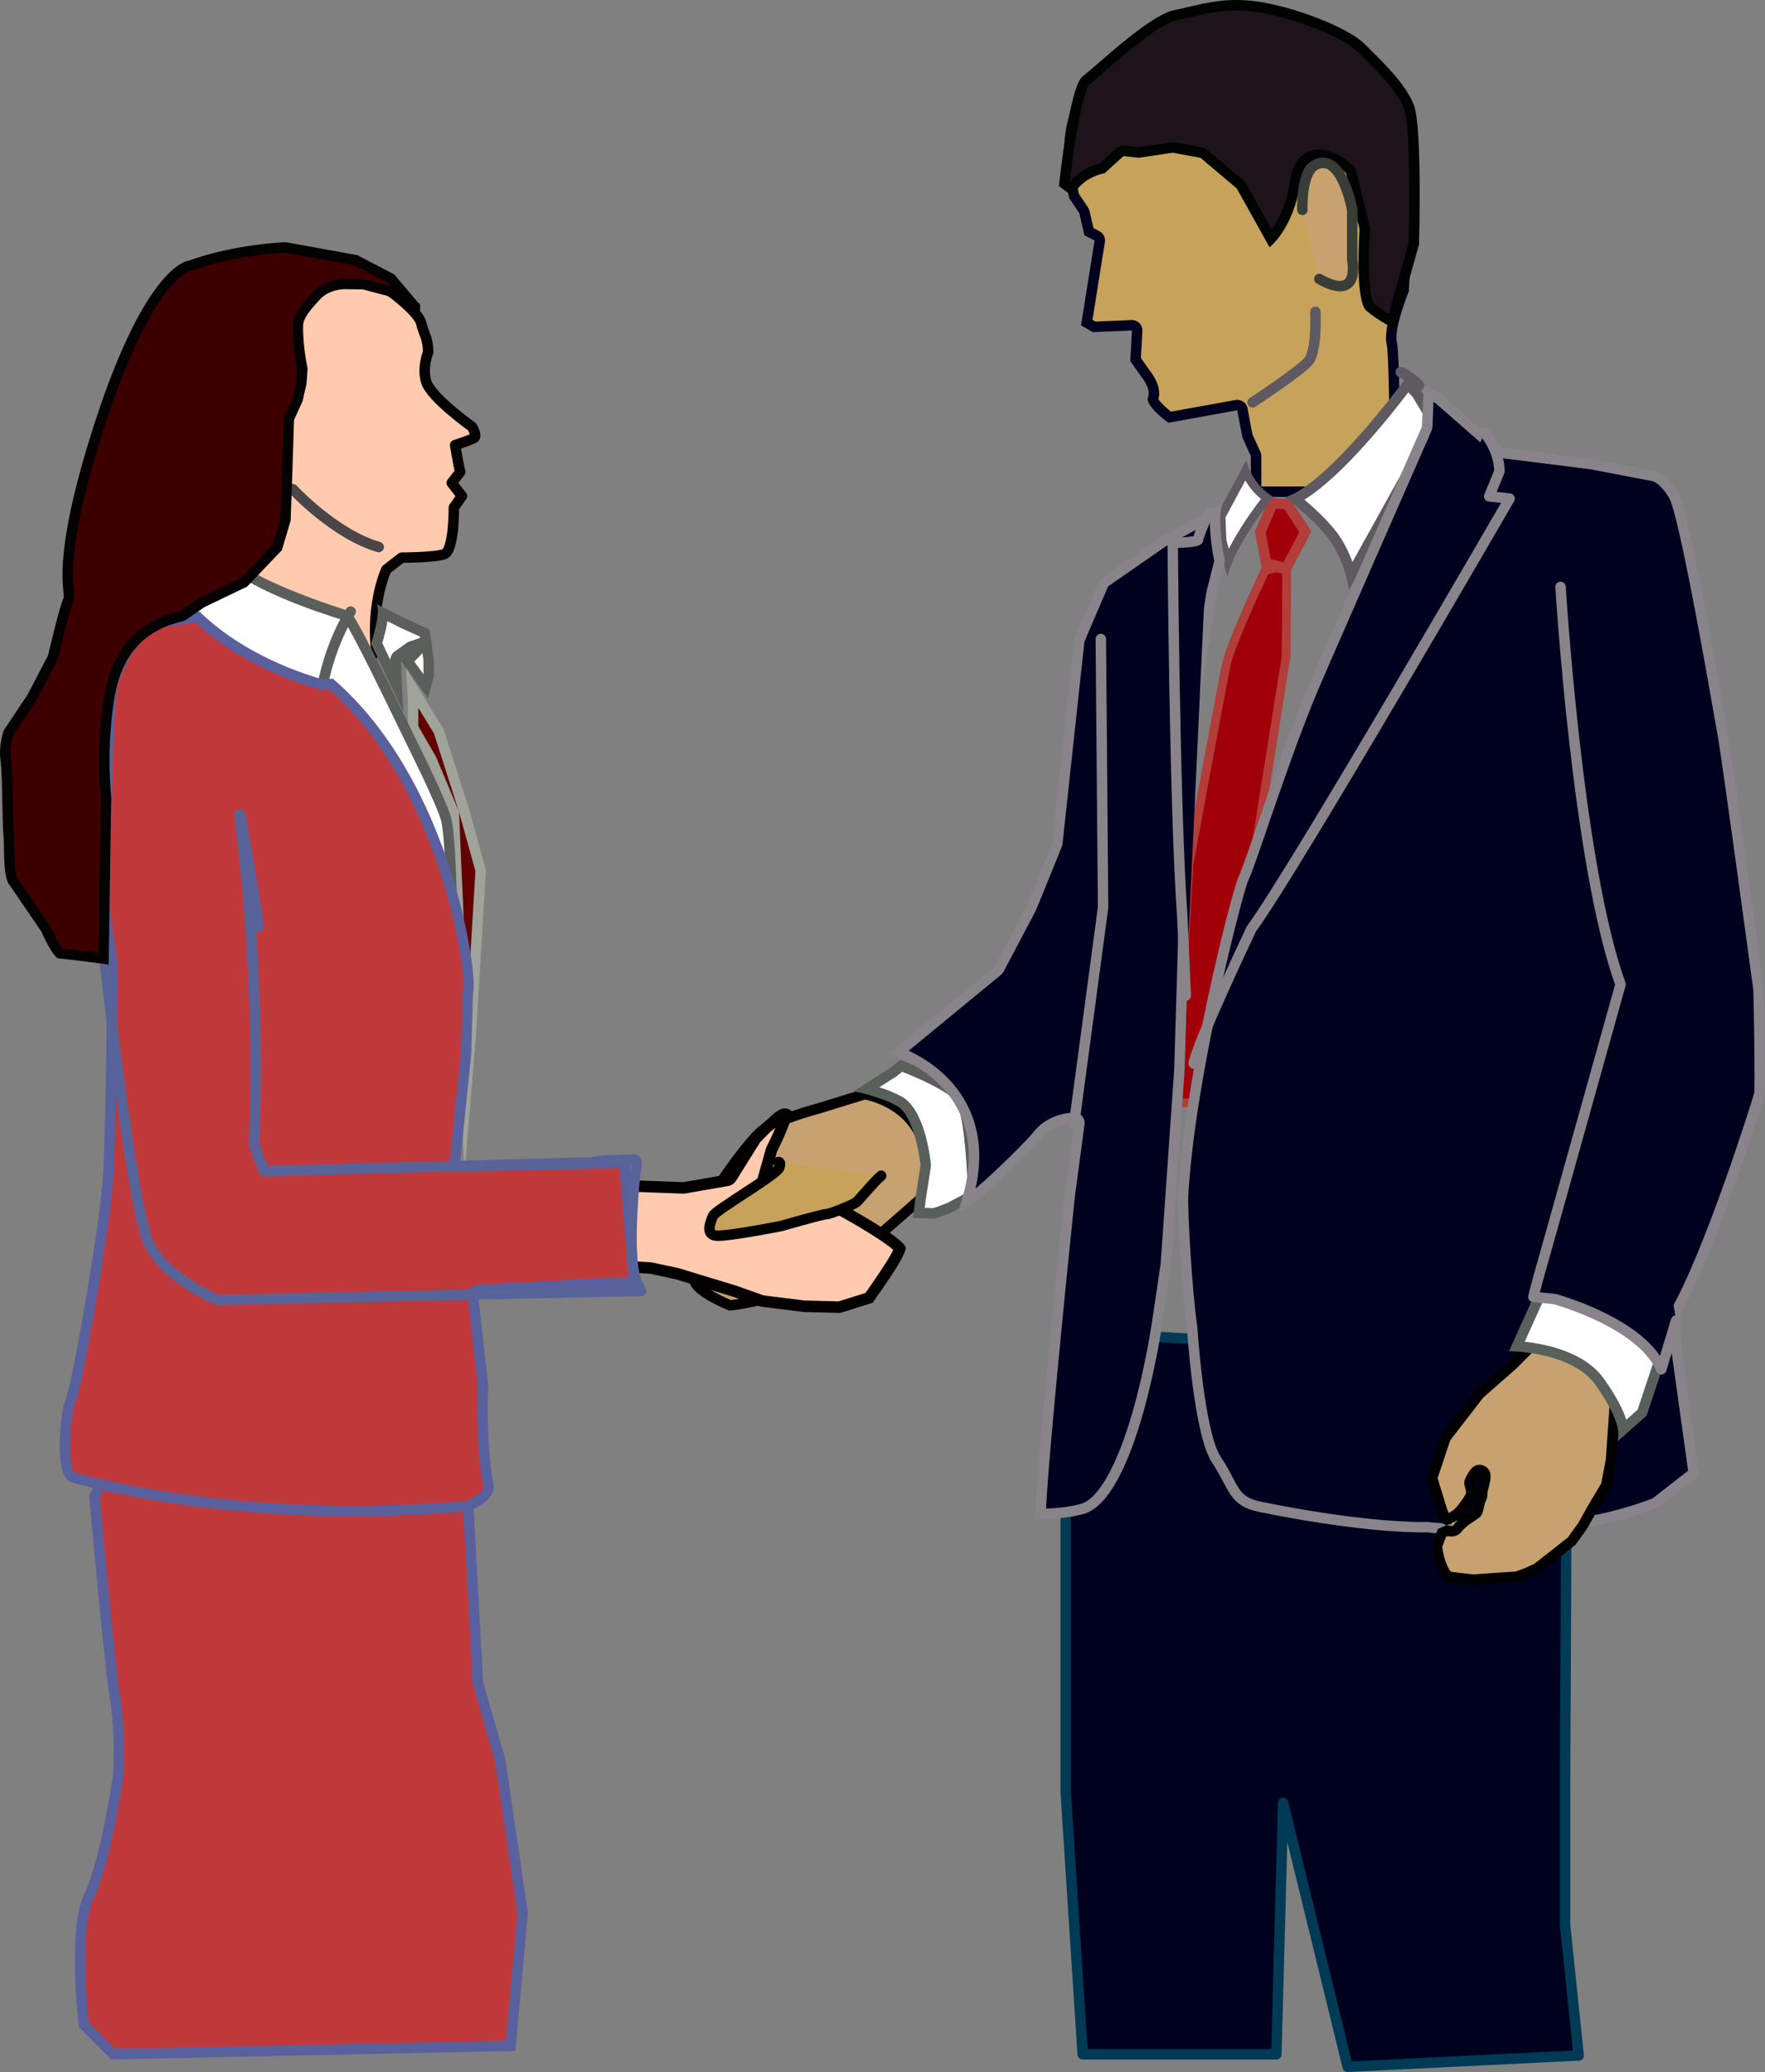 <?xml version="1.0" encoding="utf-8"?>
<!-- Generator: Adobe Illustrator 16.0.4, SVG Export Plug-In . SVG Version: 6.00 Build 0)  -->
<!DOCTYPE svg PUBLIC "-//W3C//DTD SVG 1.1//EN" "http://www.w3.org/Graphics/SVG/1.1/DTD/svg11.dtd">
<svg version="1.1" id="レイヤー_1" xmlns="http://www.w3.org/2000/svg" xmlns:xlink="http://www.w3.org/1999/xlink" x="0px"
	 y="0px" width="202.639px" height="237.896px" viewBox="0 0 202.639 237.896" enable-background="new 0 0 202.639 237.896"
	 xml:space="preserve">
<rect x="0" y="0" width="202.639" height="237.896" fill="#808080" stroke="none"/>
<g>
	<path fill="#C7A25A" d="M144.21,56.453v-4.08c0-0.085-0.018-0.17-0.054-0.248l-0.944-2.08l-0.571-3.048
		c-0.054-0.288-0.306-0.489-0.589-0.489c-0.036,0-0.071,0.003-0.107,0.01l-7.661,1.384c-1.035-0.778-1.942-1.751-1.917-2.076
		c0.504-1.255-0.713-2.757-0.854-2.924l-1.137-1.624l0.183-3.303c0.01-0.169-0.053-0.334-0.172-0.455
		c-0.113-0.114-0.267-0.178-0.427-0.178c-0.009,0-4.337,0.188-4.337,0.188l-0.854-0.488l1.494-9.34
		c0.041-0.259-0.09-0.514-0.324-0.631l-0.916-0.458l-0.521-2.261c-0.017-0.071-0.046-0.138-0.086-0.198l-1.108-1.661
		c-0.203-0.934-1.625-8.042,1.251-11.256c3.187-3.56,10.056-8.574,15.348-8.574c0.704,0,17.278,0.137,20.875,12.054
		c0.068,0.227,0.265,0.393,0.5,0.422c0.019,0.002,0.036,0.004,0.055,0.004c0.247,0.888,0.676,4.4-0.183,18.181
		c-0.304,0.757-1.758,4.512-1.354,6.129c0.265,1.06,0.366,10.522,0.372,17H144.21z"/>
	<path fill="#00001E" d="M139.905,3.263c2.809,0,7.208,0.596,11.132,2.269c4.831,2.059,7.916,5.207,9.169,9.358
		c0.098,0.324,0.325,0.586,0.619,0.73c0.215,1.175,0.512,5.046-0.266,17.569c-0.511,1.276-1.771,4.699-1.344,6.408
		c0.219,0.941,0.342,8.854,0.354,16.255h-14.759v-3.479c0-0.171-0.037-0.34-0.107-0.496l-0.915-2.013l-0.558-2.977
		c-0.108-0.576-0.612-0.979-1.179-0.979c-0.07,0-0.143,0.006-0.214,0.02l-7.398,1.336c-0.656-0.52-1.256-1.117-1.439-1.44
		c0.395-1.427-0.678-2.879-0.991-3.264l-1.022-1.457l0.172-3.095c0.019-0.338-0.106-0.669-0.345-0.91
		c-0.226-0.229-0.533-0.356-0.854-0.356c-0.018,0-0.035,0-0.052,0.001l-4.139,0.18l-0.343-0.196l1.428-8.93
		c0.083-0.517-0.179-1.028-0.647-1.263l-0.664-0.332l-0.458-1.985c-0.032-0.142-0.09-0.276-0.171-0.397l-1.048-1.569
		c-0.498-2.275-1.158-8.047,1.139-10.614C128.027,8.26,134.854,3.263,139.905,3.263 M139.905,2.062
		c-5.46,0-12.479,5.07-15.795,8.774c-3.315,3.706-1.365,11.896-1.365,11.896l1.171,1.754l0.585,2.536l1.169,0.585l-1.56,9.75
		l1.365,0.779l4.484-0.195l-0.194,3.51l1.288,1.836c0,0,1.141,1.357,0.75,2.333c-0.389,0.975,2.333,2.917,2.333,2.917l7.914-1.43
		l0.585,3.119l0.975,2.146v4.68h17.16c0,0,0-16.185-0.391-17.745c-0.389-1.56,1.365-5.85,1.365-5.85
		c1.077-17.227,0.212-19.045-0.201-19.045c-0.111,0-0.189,0.13-0.189,0.13C158.235,4.208,145.366,2.062,139.905,2.062L139.905,2.062
		z"/>
</g>
<g>
	<path fill="#1D131B" d="M159.81,36.932c-0.668-0.375-1.729-1.015-2.549-1.719c-0.701-0.6-0.843-5.067-0.571-8.861
		c0.004-0.062-0.001-0.124-0.016-0.185l-1.561-6.435c-0.028-0.116-0.09-0.221-0.179-0.302c-0.074-0.068-1.854-1.674-3.543-1.674
		c-1.024,0-2.328,0.555-2.72,3.198c-0.53,3.583-1.99,5.605-2.771,6.461l-3.391-6.08c-0.036-0.063-0.082-0.119-0.138-0.166
		l-4.159-3.511c-0.079-0.067-0.176-0.113-0.278-0.132l-3.186-0.585c-0.036-0.006-0.072-0.01-0.108-0.01
		c-0.029,0-0.06,0.002-0.089,0.007l-3.822,0.573l-1.678-0.186c-0.022-0.002-0.045-0.004-0.066-0.004
		c-0.148,0-0.293,0.055-0.403,0.156l-2.026,1.843c-1.979,0.462-3.074,1.608-3.591,2.335l-0.758-0.567
		c0.562-5.293,1.642-11.24,2.458-11.852c0.385-0.289,1.002-0.825,1.784-1.503c2.245-1.949,6.424-5.577,8.503-5.993
		c0.591-0.118,1.165-0.252,1.74-0.386c1.673-0.39,3.253-0.758,5.23-0.758c0.781,0,1.561,0.057,2.383,0.175
		c4.184,0.597,10.212,2.971,11.946,4.706l0.584,0.581c1.826,1.809,4.099,4.059,4.935,6.23c0.759,1.974,0.654,11.917,0.548,15.684
		L159.81,36.932z"/>
	<path fill="#000400" d="M141.923,1.2c0.752,0,1.504,0.055,2.298,0.169c4.085,0.583,9.942,2.872,11.606,4.536l0.587,0.583
		c1.785,1.768,4.007,3.969,4.796,6.019c0.641,1.666,0.654,10.25,0.511,15.378l-2.279,8.139c-0.562-0.341-1.215-0.776-1.76-1.238
		c-0.479-0.71-0.664-4.605-0.394-8.389c0.009-0.124-0.002-0.248-0.031-0.368l-1.561-6.435c-0.056-0.232-0.181-0.442-0.356-0.604
		c-0.206-0.188-2.061-1.831-3.948-1.831c-1.032,0-2.835,0.482-3.313,3.71c-0.403,2.722-1.349,4.483-2.082,5.489l-2.963-5.312
		c-0.07-0.126-0.163-0.239-0.273-0.333l-4.159-3.511c-0.16-0.135-0.353-0.226-0.558-0.263l-3.186-0.585
		c-0.071-0.013-0.145-0.02-0.217-0.02c-0.06,0-0.119,0.004-0.178,0.014l-3.745,0.562l-1.601-0.177
		c-0.044-0.005-0.088-0.007-0.132-0.007c-0.297,0-0.585,0.11-0.808,0.312l-1.913,1.74c-1.67,0.427-2.753,1.311-3.404,2.054
		l-0.02-0.015c0.532-4.844,1.512-10.273,2.218-11.122c0.403-0.306,1.015-0.837,1.784-1.505c2.203-1.913,6.304-5.473,8.228-5.857
		c0.597-0.12,1.178-0.255,1.758-0.39C138.467,1.561,140.014,1.2,141.923,1.2 M141.923,0c-2.747,0-4.798,0.697-7.088,1.155
		c-2.925,0.585-8.969,6.435-10.53,7.604c-1.56,1.171-2.729,12.608-2.729,12.608l1.561,1.169c0,0,0.909-2.077,3.705-2.662l2.145-1.95
		l1.756,0.194l3.899-0.585l3.186,0.585l4.159,3.511l3.77,6.758c0,0,2.73-2.078,3.511-7.344c0.305-2.06,1.177-2.687,2.126-2.687
		c1.477,0,3.139,1.518,3.139,1.518l1.561,6.435c0,0-0.586,8.19,0.779,9.359c1.365,1.171,3.315,2.146,3.315,2.146l2.73-9.75
		c0,0,0.389-13.456-0.586-15.99c-0.976-2.535-3.704-5.07-5.654-7.02c-1.95-1.95-8.19-4.291-12.285-4.875
		C143.501,0.053,142.685,0,141.923,0L141.923,0z"/>
</g>
<path fill="#C7A25A" stroke="#5F5A62" stroke-width="1.2" stroke-linecap="round" stroke-linejoin="round" stroke-miterlimit="10" d="
	M143.805,46.198c0,0,5.461-3.575,6.437-4.746c0.975-1.169,0.779-5.654,0.779-5.654"/>
<path fill="none" stroke="#000000" stroke-width="1.2" stroke-linecap="round" stroke-linejoin="round" stroke-miterlimit="10" d="
	M112.604,91.763"/>
<path fill="#00001F" stroke="#003A54" stroke-width="1.2" stroke-linecap="round" stroke-linejoin="round" stroke-miterlimit="10" d="
	M124.305,152.798h-1.95v53.039l1.95,30.031h22.23l0.78-28.86l7.41,30.288l26.52-1.297l-1.56-14.951v-16.771l0.26-55.379
	c0,0-32.63,5.069-36.92,5.069s-20.671-1.17-20.671-1.17"/>
<path fill="none" stroke="#000000" stroke-width="1.2" stroke-linecap="round" stroke-linejoin="round" stroke-miterlimit="10" d="
	M83.551,139.537"/>
<g>
	<path fill="#620200" d="M52.106,93.427c-0.003-0.071-0.019-0.141-0.046-0.206l-2.536-6.044l-2.098-3.635V80.39l-0.084-1.377
		l3.029,4.942l2.902,9.096l1.917,6.903l-1.164,19.204l-0.515,6.128L52.106,93.427z"/>
	<path fill="#9FA39A" d="M48.026,81.276l1.795,2.93l2.868,8.983l1.896,6.828l-0.919,15.169l-0.376-8.526L52.706,93.4
		c-0.006-0.142-0.038-0.281-0.092-0.412l-2.536-6.044c-0.02-0.047-0.042-0.093-0.068-0.137l-1.983-3.427V81.276 M46.598,76.649
		l0.229,3.74v3.313l2.145,3.706l2.536,6.044l0.585,13.261l1.233,27.952l1.301-15.473l1.17-19.304l-1.95-7.021l-2.925-9.165
		L46.598,76.649L46.598,76.649z"/>
</g>
<g>
	<path fill="#C0393A" d="M9.632,232.472c-0.17-1.518-1.157-11.078,0.555-14.673c1.966-4.13,3.311-13.433,3.367-13.826
		c0.02-0.219,0.392-4.648-0.392-9.348c-0.564-3.389-2.149-20.9-2.32-22.801l3.062-6.303l39.63,3.43l1.336,24.244
		c0.002,0.045,0.01,0.09,0.022,0.133l2.535,8.778l2.574,17.528l-1.376,15.254l-45.618,0.958L9.632,232.472z"/>
	<path fill="#58609D" d="M14.264,166.154l38.7,3.35l1.308,23.725c0.005,0.09,0.02,0.18,0.045,0.267l2.513,8.7l2.569,17.457
		l-1.321,14.648l-44.825,0.94l-3.048-3.047c-0.37-3.291-0.889-11.168,0.525-14.138c2.005-4.211,3.362-13.602,3.419-13.999
		c0.003-0.022,0.005-0.044,0.007-0.065c0.017-0.189,0.395-4.692-0.401-9.466c-0.547-3.285-2.067-20.015-2.299-22.59L14.264,166.154
		 M13.545,164.888l-3.315,6.824c0,0,1.736,19.382,2.341,23.012c0.78,4.679,0.39,9.164,0.39,9.164s-1.365,9.559-3.314,13.653
		c-1.95,4.095-0.585,15.207-0.585,15.207l3.705,3.704l46.41-0.975l1.431-15.859l-2.602-17.678l-2.535-8.778l-1.365-24.764
		L13.545,164.888L13.545,164.888z"/>
</g>
<path fill="#FFCAAE" stroke="#050202" stroke-width="1.2" stroke-linecap="round" stroke-linejoin="round" stroke-miterlimit="10" d="
	M49.167,40.43c0,0-0.75,1.754-0.229,3.412c0.578,1.844,5.265,5.167,5.265,5.167s0.601,1.042,0.244,1.268
	c-0.357,0.229-2.194,0.829-2.194,0.829s0.422,2.551,0.585,3.071l-0.975,1.267l1.169,1.512l-0.926,1.316c0,0,0.049,4.972-1.121,5.362
	s-4.875,0.391-4.875,0.391l-1.756,1.365c0,0-1.754,3.704-1.169,9.165l-1.072,1.754l-13.846-8.678l-2.438-4.679l-2.339-3.803
	l9.262-24.57c0,0,4.875-4.096,5.265-3.998c0.39,0.099,4.777,1.95,4.777,1.95c0.755,0.217,1.453,0.563,2.072,0.952
	c0,0,3.159,2.307,3.486,3.606C48.73,38.599,49.103,38.68,49.167,40.43"/>
<path fill="none" stroke="#3F3C42" stroke-width="1.2" stroke-linecap="round" stroke-linejoin="round" stroke-miterlimit="10" d="
	M44.16,62.513"/>
<path fill="#FFCAAE" stroke="#4A4548" stroke-width="1.2" stroke-linecap="round" stroke-linejoin="round" stroke-miterlimit="10" d="
	M33.63,56.175c0,0,4.777,5.168,9.849,6.631"/>
<path fill="#FFA5AE" stroke="#587348" stroke-width="1.2" stroke-linecap="round" stroke-linejoin="round" stroke-miterlimit="10" d="
	M39.026,79.737"/>
<g>
	<path fill="#FFFFFF" d="M43.244,73.876c0.27-0.866,0.671-2.324,0.729-3.474l2.391,1.196l2.343,1.055l0.214,1l-1.732,0.576
		c-0.057,0.019-0.111,0.046-0.159,0.081l-1.365,0.976c-0.167,0.119-0.261,0.314-0.25,0.518l0.145,2.947L43.244,73.876z"/>
	<path fill="#5A5F5C" d="M44.477,71.325l1.663,0.831l2.044,0.92l0.038,0.177l-1.222,0.407c-0.114,0.038-0.221,0.093-0.319,0.162
		l-1.365,0.976c-0.318,0.228-0.505,0.596-0.502,0.985l-0.927-1.952C44.13,73.025,44.354,72.146,44.477,71.325 M43.251,69.371
		c0.52,0.911-0.65,4.55-0.65,4.55l3.704,7.8l-0.292-5.947l1.365-0.976l2.242-0.746l-0.391-1.821l-2.598-1.169L43.251,69.371
		L43.251,69.371z"/>
</g>
<g>
	<polygon fill="#FFFFFF" points="46.791,75.92 48.913,73.674 49.222,75.795 49.216,77.578 48.883,78.797 	"/>
	<path fill="#5A5F5C" d="M48.498,74.987l0.118,0.809v1.613l-1.046-1.439L48.498,74.987 M49.328,72.36l-3.315,3.51l3.12,4.291
		l0.683-2.502v-1.95L49.328,72.36L49.328,72.36z"/>
</g>
<g>
	<path fill="#FFFFFF" d="M50.656,118.764c-1.21-4.394-10.212-36.933-11.991-38.908c-1.745-1.94-11.092-3.215-13.147-3.474
		l-4.426-7.303l3.373-4.542c0.116-0.156,0.149-0.358,0.089-0.543c-0.003-0.01-0.007-0.02-0.01-0.029
		c0.016-0.308,0.191-1.014,0.387-1.559c0.004,0.029,0.009,0.059,0.013,0.09c0.501,3.608,12.089,7.36,14.938,8.229
		c1.369,2.101,4.701,9,6.326,12.365c0.484,1.003,0.847,1.754,1.013,2.081c0.032,0.063,3.311,6.613,3.971,8.782
		c0.54,1.771,0.727,10.705,0.753,13.998l0.3,7.04l-0.131,5.362L50.656,118.764z"/>
	<path fill="#5A5F5C" d="M25.182,64.237c2.682,3.171,10.962,5.968,14.313,6.999c1.407,2.25,4.596,8.853,6.172,12.117
		c0.487,1.008,0.852,1.763,1.016,2.086c0.033,0.065,3.289,6.569,3.935,8.69c0.46,1.512,0.69,9.284,0.729,13.87l0.298,6.979
		l-0.094,3.872l-0.354-0.386c-2.485-9.024-10.298-37.026-12.084-39.01c-1.789-1.99-9.951-3.214-13.23-3.632l-4.067-6.709
		l3.132-4.219C25.091,64.701,25.171,64.472,25.182,64.237 M25.043,61.197c-0.573,0-1.276,2.915-1.06,2.982l-3.613,4.866l4.786,7.896
		c0,0,11.31,1.365,13.063,3.315c1.756,1.95,11.896,38.805,11.896,38.805l2.561,2.797l0.168-6.892l-0.3-7.02
		c0,0-0.097-11.926-0.779-14.168c-0.683-2.243-4.01-8.879-4.01-8.879c-0.771-1.521-5.823-12.264-7.495-14.687
		c0,0-14.235-4.29-14.723-7.8C25.415,61.529,25.237,61.197,25.043,61.197L25.043,61.197z"/>
</g>
<path fill="none" stroke="#5A5F5C" stroke-width="1.2" stroke-linecap="round" stroke-linejoin="round" stroke-miterlimit="10" d="
	M40.261,70.215c0,0-2.243,3.413-3.219,8.483"/>
<path fill="none" stroke="#9FA39A" stroke-width="1.2" stroke-linecap="round" stroke-linejoin="round" stroke-miterlimit="10" d="
	M69.057,133.944"/>
<g>
	<path fill="#C7A270" d="M83.803,149.872c-3.72-1.617-3.978-2.464-4.166-3.084c-0.052-0.17-0.11-0.361-0.21-0.557
		c-0.063-0.887,1.705-6.089,3.488-10.703c0.35-0.515,3.052-4.453,4.527-5.667c1.275-1.051,5.195-2.242,6.597-2.613l5.248-1.621
		c0.737,0.142,4.549,1.028,6.249,4.429c1.194,2.392,1.889,4.955,2.112,5.858c-3.563,3.161-12.161,10.719-13.291,11.396
		C93.124,148.05,85.108,149.841,83.803,149.872z"/>
	<path fill="#020000" d="M99.317,126.245c0.917,0.199,4.194,1.103,5.683,4.078c1.039,2.082,1.692,4.302,1.977,5.385
		c-4.715,4.181-11.97,10.514-12.928,11.088c-1.085,0.65-8.655,2.343-10.136,2.469c-3.341-1.467-3.557-2.177-3.701-2.65
		c-0.044-0.146-0.097-0.319-0.178-0.505c0.102-1.164,1.807-6.128,3.417-10.302c0.877-1.29,3.162-4.485,4.374-5.483
		c1.058-0.871,4.468-1.993,6.417-2.51L99.317,126.245 M99.248,125.011l-5.362,1.657c0,0-5.168,1.365-6.825,2.73
		c-1.657,1.364-4.681,5.85-4.681,5.85s-3.997,10.335-3.51,11.213c0.487,0.876-0.194,1.852,4.777,3.997
		c0.022,0.01,0.063,0.014,0.123,0.014c1.185,0,9.502-1.812,10.896-2.646c1.462-0.877,13.649-11.7,13.649-11.7
		s-0.715-3.278-2.242-6.338C104.025,125.692,99.248,125.011,99.248,125.011L99.248,125.011z"/>
</g>
<g>
	<path fill="#FFCAAE" d="M92.303,149.978l-4.761-0.593l-3.151-1.118l-6.606-2.014l-3.058-0.657
		c-0.034-0.007-0.069-0.012-0.104-0.014l-7.511-0.396l0.188-9.202c0,0,11.143,0.405,11.151,0.405c0.038,0,0.076-0.003,0.113-0.01
		l4.934-0.857c0.185-0.032,0.347-0.142,0.447-0.301l2.795-4.47c0.473-0.505,1.29-1.338,1.606-1.564
		c0.116-0.082,0.272-0.226,0.452-0.396c0.34-0.324,0.91-0.867,1.328-0.867c0.032,0,0.073,0.003,0.124,0.019
		c-0.097,0.669-0.881,2.522-1.643,4.02c-0.02,0.038-0.035,0.078-0.047,0.12l-1.52,5.4c-0.056,0.199-0.016,0.412,0.109,0.577
		c0.125,0.165,0.319,0.262,0.526,0.262h5.47c1.294,0.091,2.937,0.318,3.249,0.51c3.059,1.677,6.458,3.809,6.918,4.51
		c-0.143,0.817-2.28,3.879-2.994,4.901c-0.264,0.378-0.427,0.612-0.53,0.769l-3.411,1.071L92.303,149.978z"/>
	<path fill="#020000" d="M89.028,129.479c-0.28,0.671-0.637,1.448-1.011,2.183c-0.039,0.077-0.07,0.158-0.094,0.241l-1.52,5.4
		c-0.112,0.397-0.031,0.825,0.218,1.154s0.639,0.523,1.052,0.523h1.501h3.923c1.245,0.088,2.593,0.281,2.962,0.423
		c0.032,0.021,0.064,0.041,0.098,0.06c2.538,1.384,5.489,3.209,6.396,4.034c-0.316,0.71-1.248,2.174-2.779,4.367
		c-0.171,0.244-0.303,0.434-0.407,0.585l-3.086,0.97l-3.898-0.101l-4.689-0.58l-3.083-1.095c-0.019-0.007-0.038-0.013-0.057-0.019
		l-6.578-2.004c-0.036-0.011-0.072-0.021-0.108-0.028l-3.004-0.644c-0.068-0.015-0.137-0.023-0.207-0.027l-6.873-0.362l0.162-7.892
		l10.457,0.38c0.016,0,0.032,0.001,0.048,0.001c0.076,0,0.151-0.007,0.226-0.02l4.934-0.857c0.37-0.064,0.694-0.283,0.893-0.601
		l2.761-4.416c0.545-0.58,1.234-1.267,1.458-1.428C88.828,129.654,88.927,129.571,89.028,129.479 M90.125,127.265
		c-0.91,0-1.764,1.104-2.164,1.387c-0.501,0.359-1.747,1.696-1.747,1.696l-2.829,4.524l-4.934,0.857l-11.797-0.429l-0.215,10.511
		l8.149,0.43l3.004,0.644l6.578,2.004l3.219,1.143l4.896,0.606l4.183,0.107l3.754-1.18c0.07-0.238,3.86-5.256,3.754-6.328
		c-0.107-1.072-7.186-4.933-7.186-4.933c-0.536-0.43-3.646-0.644-3.646-0.644h-3.969h-1.501l1.52-5.4c0,0,2.199-4.323,1.628-4.752
		C90.59,127.335,90.356,127.265,90.125,127.265L90.125,127.265z"/>
</g>
<path fill="#C7A25A" stroke="#000000" stroke-width="1.2" stroke-linecap="round" stroke-linejoin="round" stroke-miterlimit="10" d="
	M89.336,133.429c0,0,0.391-0.131,0.13,0.648c-0.261,0.781-7.345,4.875-7.605,5.524c-0.26,0.651-0.976,2.213,0.456,2.276
	c1.429,0.064,7.345-1.106,7.345-1.106s4.746-1.364,5.199-1.364c0.457,0,3.119-1.106,3.446-1.365c0.325-0.259,1.95-2.273,2.859-3.053
	"/>
<g>
	<path fill="#FFFFFF" d="M105.484,139.256l0.208-1.591l0.583-3.788c0.008-0.05,0.01-0.102,0.004-0.152
		c-0.063-0.611-0.686-6.008-3.039-7.29c-1.24-0.677-2.676-1.131-3.719-1.401l3.071-1.954l0.864-0.703
		c1.756,0.654,5.611,2.294,6.729,3.691c1.01,1.262,1.461,7.358,1.522,11.161l-2.798,1.486l-1.665,0.608L105.484,139.256z"/>
	<path fill="#59605B" d="M103.571,123.06c2.141,0.82,5.26,2.274,6.147,3.383c0.761,0.951,1.291,6.002,1.384,10.429l-2.401,1.276
		l-1.552,0.572l-0.984-0.038l0.118-0.912l0.586-3.801c0.015-0.102,0.018-0.204,0.007-0.306c-0.108-1.05-0.779-6.355-3.348-7.756
		c-0.828-0.451-1.738-0.807-2.569-1.078l1.955-1.243c0.041-0.025,0.08-0.054,0.116-0.084L103.571,123.06 M103.343,121.695
		l-1.072,0.878l-4.291,2.729c0,0,2.828,0.487,4.974,1.658c2.145,1.169,2.729,6.825,2.729,6.825l-0.585,3.801l-0.293,2.243
		l2.536,0.098l1.852-0.683l3.121-1.658c0,0-0.098-9.944-1.658-11.895C109.095,123.743,103.343,121.695,103.343,121.695
		L103.343,121.695z"/>
</g>
<g>
	<path fill="#C0393A" d="M40.506,173.482c-19.442,0-32.118-3.864-32.244-3.903c-0.11-0.046-0.267-0.256-0.396-0.575
		c-0.828-2.036-0.217-7.067,0.183-7.967c0.842-1.897,3.965-20.215,4.34-25.454c0.385-5.417,0.521-24.547,0.522-24.74
		c-4.533-31.594-3.419-34.276-3-35.286c0.041-0.098,0.077-0.187,0.107-0.278c0.237-0.709,1.679-2.238,2.625-3.129l10.05-1.303
		c5.869,5.64,13.958,7.666,14.303,7.75c0.047,0.011,0.095,0.017,0.143,0.017c0.018,0,0.872-0.076,0.872-0.076
		c13.485,11.773,16.231,33.606,15.734,35.227c-0.033,0.073-0.043,0.131-0.045,0.211l-0.196,7.02l-1.264,12.24
		c-0.018,0.171,0.039,0.342,0.155,0.468c0.114,0.124,0.274,0.193,0.441,0.193c0.004,0,18.851-0.378,18.851-0.378l0.994,12.21
		l0.225,1.433l-17.221,0.87l-0.852,0.072c-0.162,0.014-0.311,0.092-0.414,0.217c-0.103,0.126-0.15,0.287-0.132,0.448l1.169,10.335
		c-0.017,0.168-0.321,6.466,0.592,11.354c0.183,0.979-0.708,1.578-1.716,2.153c-0.176,0.101-0.328,0.188-0.454,0.273
		c-4.445,0.396-8.943,0.597-13.372,0.597C40.508,173.482,40.507,173.482,40.506,173.482z"/>
	<g>
		<path fill="#58609D" d="M22.489,71.479c5.966,5.6,14.019,7.616,14.367,7.701c0.093,0.023,0.189,0.035,0.285,0.035
			c0.036,0,0.072-0.002,0.108-0.005l0.562-0.051c12.757,11.321,15.74,32.188,15.359,34.435c-0.041,0.118-0.064,0.241-0.068,0.366
			l-0.195,6.975l-1.262,12.24c-0.035,0.342,0.078,0.683,0.311,0.936c0.228,0.247,0.548,0.388,0.883,0.388c0.008,0,0.016,0,0.024,0
			l18.275-0.367l0.948,11.647c0.003,0.029,0.006,0.06,0.011,0.09l0.115,0.729l-16.594,0.84l-0.832,0.07
			c-0.323,0.027-0.621,0.184-0.827,0.435c-0.206,0.25-0.301,0.573-0.265,0.896l1.158,10.239c-0.04,0.872-0.266,6.811,0.609,11.492
			c0.101,0.54-0.423,0.952-1.423,1.523c-0.13,0.074-0.249,0.142-0.357,0.209c-4.38,0.386-8.81,0.582-13.174,0.582
			c-18.353,0-30.642-3.457-31.951-3.842c-0.85-0.893-0.465-6.611,0.042-7.762c0.883-1.987,4.001-20.209,4.39-25.654
			c0.387-5.436,0.518-23.991,0.524-24.778c0-0.06-0.004-0.12-0.012-0.179c-4.503-31.341-3.397-34.005-3.033-34.881
			c0.046-0.112,0.087-0.214,0.122-0.317c0.161-0.48,1.281-1.748,2.327-2.75L22.489,71.479 M22.905,70.215L12.376,71.58
			c0,0-2.535,2.341-2.926,3.51c-0.39,1.171-2.014,1.819,2.861,35.749c0,0-0.132,19.241-0.521,24.701
			C11.4,141,8.28,159.037,7.501,160.793c-0.537,1.207-1.365,8.58,0.584,9.359c0,0,12.647,3.931,32.421,3.931
			c4.226,0,8.774-0.18,13.598-0.615c0.49-0.433,2.887-1.237,2.536-3.119c-0.911-4.875-0.586-11.312-0.586-11.312l-1.169-10.335
			l0.832-0.07l17.887-0.904l-0.323-2.047l-1.04-12.772l-19.403,0.39l1.267-12.285l0.196-7.02
			c0.649-1.429-2.209-24.146-16.088-36.075l-1.072,0.097C37.141,78.015,28.739,75.962,22.905,70.215L22.905,70.215z"/>
	</g>
</g>
<path fill="none" stroke="#58639A" stroke-width="1.2" stroke-linecap="round" stroke-linejoin="round" stroke-miterlimit="10" d="
	M29.729,106.388c0,0-2.922-18.401-2.047-11.213c2.472,20.28,1.463,36.174,1.463,36.174l1.17,3.119l37.57-1.012l1.171-0.195
	c0,0,3.247-0.124,3.769-0.124c0.521,0,0.073,1.8,0.073,1.8c-0.305,3.233-0.784,9.912,0.187,12.24l0.52,1.038l-48.618,1.042
	c0,0-5.723-2.339-7.8-6.239c-2.082-3.899-5.299-33.899-5.299-33.899c0.326-16.575,0.521-29.933,1.17-31.104
	c0.649-1.169,1.756-6.435,8.775-7.896"/>
<g>
	<path fill="#3D0000" d="M11.883,110.058c-1.361-0.182-4.248-0.56-5.005-0.594c-0.313-0.243-1.037-1.497-1.591-2.764
		c-0.015-0.034-0.033-0.067-0.054-0.098l-3.578-5.242c-0.021-0.03-0.044-0.059-0.07-0.085c-0.479-0.482-0.512-2.708-0.53-3.904
		c-0.009-0.618-0.017-1.151-0.061-1.519c-0.06-0.497-0.087-1.899-0.115-3.384c-0.039-2.03-0.083-4.331-0.228-5.309
		c-0.194-1.321,0.22-2.718,0.322-3.033l2.704-4.056l2.373-4.54c0.023-0.044,0.042-0.092,0.053-0.142
		c0.349-1.502,1.337-5.584,1.717-6.419c0.136-0.298,0.105-0.611,0.055-1.13c-0.165-1.699-0.602-6.213,3.576-19.116
		c5.634-17.391,10.153-18.173,10.197-18.176c0.056-0.004,0.112-0.016,0.165-0.035c4.914-1.787,10.298-2.079,10.933-2.107l8.1,1.468
		l4.039,2.112l2.299,2.717l-0.786-0.562c-0.103-0.074-0.225-0.113-0.35-0.113c-0.026,0-0.053,0.002-0.08,0.005
		c-0.081-0.026-0.674-0.296-1.19-0.58c-0.042-0.023-0.088-0.042-0.135-0.054l-2.798-0.748c-0.047-0.013-0.097-0.02-0.146-0.021
		l-2.143-0.031c-0.098,0-2.048,0.018-3.251,1.37l-0.177,0.191c-0.991,1.058-1.909,2.176-1.925,3.188
		c-0.038,2.351,0.41,4.52,0.516,4.995l-0.124,1.665l-0.427,1.867l-0.951,2.09c-0.033,0.072-0.051,0.15-0.053,0.229l-0.197,6.109
		l-0.192,5.382l-0.942,3.168l-3.821,4.008l-4.776,2.293l-0.855,0.577l-1.419,0.972l-1.202,0.336
		c-4.191,1.358-6.568,4.46-7.292,9.489c-0.745,5.181-0.455,8.962-0.332,10.577c0.027,0.349,0.055,0.71,0.046,0.802
		c-0.019,0.058-0.012,0.044-0.013,0.105L11.883,110.058z"/>
	<path fill="#050202" d="M32.705,29.007l7.942,1.439l3.854,2.016l0.304,0.359c-0.003-0.001-0.006-0.002-0.009-0.002l-2.798-0.748
		c-0.096-0.025-0.194-0.039-0.292-0.041l-2.16-0.032c-0.235,0-2.333,0.044-3.69,1.57c-0.042,0.047-0.099,0.108-0.167,0.181
		c-1.073,1.146-2.068,2.373-2.087,3.589c-0.037,2.288,0.375,4.412,0.51,5.046L34,43.875l-0.408,1.809l-0.924,2.033
		c-0.065,0.144-0.102,0.3-0.107,0.458l-0.197,6.105l-0.19,5.307l-0.879,2.957l-3.646,3.825l-4.677,2.246
		c-0.055,0.026-0.108,0.057-0.159,0.092l-0.775,0.531l-1.339,0.917l-1.152,0.323c-4.407,1.429-6.918,4.689-7.677,9.968
		c-0.754,5.246-0.461,9.074-0.335,10.708c0.021,0.265,0.043,0.562,0.045,0.688c-0.008,0.054-0.013,0.109-0.014,0.164l-0.272,17.37
		c-1.389-0.184-3.269-0.423-4.14-0.493c-0.315-0.394-0.885-1.434-1.317-2.422c-0.03-0.068-0.066-0.134-0.108-0.196l-3.578-5.242
		c-0.042-0.061-0.069-0.096-0.121-0.148c-0.33-0.461-0.361-2.599-0.375-3.512c-0.009-0.635-0.018-1.183-0.065-1.581
		c-0.056-0.467-0.084-1.92-0.111-3.325c-0.041-2.147-0.084-4.369-0.233-5.384c-0.162-1.104,0.159-2.302,0.275-2.685l2.656-3.984
		c0.024-0.036,0.045-0.072,0.065-0.11l2.34-4.484c0.047-0.09,0.082-0.185,0.105-0.284c0.479-2.066,1.359-5.605,1.679-6.307
		c0.202-0.444,0.16-0.882,0.106-1.436c-0.161-1.665-0.589-6.089,3.55-18.874c5.105-15.759,9.252-17.601,9.712-17.759
		c0.011,0,0.021,0,0.03,0c0.099,0,0.122-0.025,0.254-0.073C26.71,29.369,31.853,29.05,32.705,29.007 M32.786,27.803
		c0,0-5.817,0.195-11.18,2.146c0,0-4.811,0.326-10.728,18.59c-5.262,16.252-3.26,19.42-3.606,20.183
		c-0.488,1.072-1.756,6.532-1.756,6.532l-2.34,4.484l-2.748,4.122c0,0-0.615,1.729-0.372,3.387c0.244,1.657,0.194,7.459,0.341,8.678
		s-0.137,4.871,0.762,5.774l3.578,5.242c0,0,1.364,3.121,2.047,3.121s5.688,0.682,5.688,0.682l0.293-18.72
		c0.128-0.39-0.683-4.631,0.292-11.408c0.649-4.517,2.664-7.637,6.859-8.997l1.297-0.362l1.502-1.028l0.775-0.531l4.875-2.341
		l3.997-4.192l1.005-3.38l0.195-5.46l0.197-6.109l0.976-2.146l0.454-2.016l0.131-1.754c0,0-0.562-2.38-0.521-4.94
		c0.017-1.049,1.571-2.565,1.95-2.99c1.04-1.169,2.795-1.169,2.795-1.169l2.143,0.031l2.798,0.748c0,0,1.183,0.651,1.531,0.651
		c0.01,0,0.02-0.001,0.029-0.002l1.609,1.155c0,0,0.157,0.114,0.325,0.114c0.027,0,0.054-0.003,0.081-0.01
		c0.194-0.049,0.219-0.805,0.146-0.951c-0.074-0.146-0.171-0.153-0.171-0.153l-2.771-3.275l-4.225-2.209L32.786,27.803
		L32.786,27.803z"/>
</g>
<path fill="#00001F" stroke="#393D39" stroke-width="1.2" stroke-linecap="round" stroke-linejoin="round" stroke-miterlimit="10" d="
	M172.016,51.527"/>
<path fill="#00001F" stroke="#393D39" stroke-width="1.2" stroke-linecap="round" stroke-linejoin="round" stroke-miterlimit="10" d="
	M179.945,65.567"/>
<g>
	<polygon fill="#A20009" points="145.364,64.69 144.69,61.089 146.13,57.764 146.86,57.844 147.77,57.847 149.87,61.053 
		147.654,65.263 	"/>
	<path fill="#B33D39" d="M146.504,58.409l0.291,0.032c0.043,0.005,0.087,0.007,0.131,0.007h0.521l1.729,2.638l-1.832,3.48
		l-1.459-0.365l-0.57-3.042L146.504,58.409 M145.755,57.119l-1.688,3.9l0.779,4.159l3.12,0.78l2.6-4.939l-2.471-3.771h-1.169
		L145.755,57.119L145.755,57.119z"/>
</g>
<g>
	<path fill="#A20009" d="M134.973,126.582l1.531-27.314c0.025-0.116,3.256-17.805,4.281-22.939
		c0.455-2.276,3.858-9.549,4.431-10.763c0.342-0.137,0.947-0.348,1.328-0.348c0.442,0.042,0.885,0.193,1.181,0.305l-0.063,9.857
		l-8.18,51.418L134.973,126.582z"/>
	<path fill="#B33D39" d="M146.544,64.718l0.021,1.001c0.208,0.021,0.444,0.085,0.657,0.155l-0.06,9.428l-8.104,50.976l-3.559-0.17
		l1.5-26.749c0.211-1.155,3.281-17.954,4.275-22.932c0.382-1.91,3.095-7.894,4.307-10.467c0.335-0.123,0.74-0.242,0.963-0.242
		L146.544,64.718 M146.544,64.718c-0.664,0-1.698,0.461-1.698,0.461s-4.038,8.488-4.551,11.052c-1.038,5.198-4.29,23.01-4.29,23.01
		l-1.56,27.817l5.46,0.262l8.256-51.936l0.065-10.205c-0.193-0.063-0.911-0.39-1.562-0.455
		C146.627,64.72,146.586,64.718,146.544,64.718L146.544,64.718z"/>
</g>
<g>
	<path fill="#FFFFFF" d="M155.127,66.033c-0.29-1.074-0.808-2.536-1.698-3.939c-1.139-1.792-3.479-3.811-4.73-4.823
		c4.538-2.257,11.176-10.814,12.948-13.17l1.029,1.126l2.081,3.454L155.127,66.033z"/>
	<path fill="#5F5A62" d="M161.691,45.039l0.502,0.548l1.871,3.106l-8.788,15.834c-0.315-0.863-0.749-1.822-1.342-2.756
		c-0.995-1.566-2.854-3.283-4.18-4.405C154.047,54.747,159.509,47.904,161.691,45.039 M161.599,43.159
		c0,0-9.164,12.528-14.088,13.942c0,0,3.889,2.917,5.411,5.313c1.608,2.535,1.95,5.314,1.95,5.314l10.578-19.062l-2.291-3.803
		L161.599,43.159L161.599,43.159z"/>
</g>
<g>
	<path fill="#FFFFFF" d="M140.305,62.093l-0.116-2.803l2.799-5.198c0.387,0.899,1.129,2.147,2.491,3.104
		c-0.913,1.156-3.334,4.362-4.514,7.278L140.305,62.093z"/>
	<path fill="#5F5A62" d="M142.975,55.17c0.402,0.692,0.979,1.452,1.798,2.118c-0.911,1.185-2.548,3.438-3.692,5.729l-0.278-1.003
		l-0.107-2.608L142.975,55.17 M143.096,52.836l-3.412,6.338l0.124,2.997l1.121,4.047c0.829-3.754,5.287-9.141,5.287-9.141
		C143.62,55.553,143.096,52.836,143.096,52.836L143.096,52.836z"/>
</g>
<g>
	<path fill="#00001F" d="M170.838,175.688c-4.083,0-6.911-0.341-6.939-0.345c-0.023-0.001-0.352,0.003-0.61,0.003
		c-1.674,0-7.962-0.168-18.583-2.333c-2.327-0.475-2.83-1.429-3.744-3.162c-0.355-0.674-0.759-1.438-1.336-2.305
		c-1.968-2.951-2.74-14.925-2.748-15.046c-0.684-4.666-1.139-13.769-1.053-15.269c0.768-13.563,6.153-34.813,6.958-36.423
		c0.316-0.633,1.062-2.799,2.093-5.797c1.638-4.762,3.882-11.285,5.918-16.077c1.553-3.655,12.898-29.472,13.013-29.733
		c0.03-0.068,0.048-0.142,0.051-0.217l0.155-3.792l1.099,0.562l6.964,6.097c0.091,0.079,0.202,0.129,0.32,0.144l10.335,1.299
		l7.112,1.359c0.025,0.005,1.153,0.241,2.324,2.247c0.549,0.941,1.94,6.292,5.453,26.44l0.195,1.12
		c0.577,3.265,4.057,28.967,4.092,29.226c0.093,4.229,0.202,11.286,0.076,11.936c-0.224,0.887-5.64,18.149-9.645,25.073
		c-0.056,0.097-0.084,0.207-0.08,0.318l0.088,2.975l2.104,15.127l-4.406,3.439C183.522,175.144,176.005,175.688,170.838,175.688z"/>
	<g>
		<path fill="#88848A" d="M164.573,46.154l0.198,0.102l6.908,6.048c0.18,0.158,0.403,0.258,0.641,0.288l10.297,1.294l7.111,1.358
			c0.002,0,0.004,0,0.005,0.001c0.082,0.024,0.958,0.319,1.915,1.959c0.429,0.736,1.698,5.123,5.379,26.242l0.196,1.121
			c0.561,3.171,3.881,27.671,4.079,29.136c0.117,5.163,0.188,10.991,0.091,11.8c-0.35,1.272-5.688,18.175-9.575,24.896
			c-0.111,0.192-0.167,0.413-0.16,0.636l0.088,2.975c0.001,0.044,0.005,0.087,0.011,0.131l2.05,14.719l-4.064,3.173
			c-6.414,2.526-13.811,3.059-18.904,3.059c-4.041,0-6.839-0.336-6.866-0.34c-0.049-0.006-0.099-0.009-0.147-0.009
			c-0.016,0-0.03,0.001-0.046,0.001c-0.014,0.001-0.178,0.007-0.49,0.007c-1.66,0-7.896-0.168-18.463-2.321
			c-2.049-0.418-2.425-1.131-3.333-2.854c-0.363-0.688-0.773-1.466-1.368-2.358c-1.559-2.338-2.439-11.44-2.648-14.75
			c-0.002-0.033-0.005-0.066-0.01-0.1c-0.659-4.48-1.125-13.654-1.042-15.099c0.776-13.735,6.278-34.907,6.895-36.188
			c0.319-0.639,0.948-2.453,2.124-5.871c1.635-4.753,3.875-11.264,5.903-16.038c1.551-3.651,12.896-29.465,13.01-29.726
			c0.061-0.137,0.094-0.284,0.101-0.434L164.573,46.154 M163.451,44.231l-0.194,4.729c0,0-11.444,26.039-13.016,29.739
			c-3.315,7.801-7.216,20.281-7.996,21.841c-0.779,1.56-6.24,22.876-7.02,36.657c-0.086,1.499,0.368,10.686,1.053,15.341
			c0,0,0.768,12.221,2.848,15.341c2.078,3.12,1.894,4.994,5.459,5.722c10.624,2.165,16.907,2.345,18.703,2.345
			c0.357,0,0.537-0.007,0.537-0.007s2.839,0.349,7.013,0.349c5.362,0,12.928-0.575,19.507-3.207l4.746-3.705l-2.146-15.404
			l-0.088-2.975c4.095-7.08,9.526-24.512,9.709-25.237c0.194-0.779-0.065-12.153-0.065-12.153s-3.51-25.936-4.096-29.25
			c-0.585-3.315-4.355-25.417-5.721-27.758c-1.365-2.34-2.73-2.534-2.73-2.534l-7.149-1.365L172.47,51.4l-7.02-6.146L163.451,44.231
			L163.451,44.231z"/>
	</g>
</g>
<g>
	<path fill="#C7A270" d="M166.354,181.042c-0.937-0.644-1.399-3.094-1.363-3.541c0.032-0.16,0.305-0.868,0.568-1.506l0.764-0.325
		c0.235-0.1,0.382-0.337,0.364-0.592c-0.017-0.255-0.193-0.471-0.439-0.539l-0.159-0.045c-0.142-0.1-0.47-0.812-0.643-1.451
		l-1.023-3.329l1.545-4.636l3.881-5.021l3.818-3.354l1.899-1.899c0.044-0.044,0.081-0.096,0.11-0.151l2.874-5.645l9.056,5.108
		l-2.021,4.891c-0.024,0.061-0.039,0.124-0.044,0.188l-0.585,8.481l-0.555,2.866l-1.585,2.659l-1.119,2.004l-1.26,1.745
		l-3.954,3.104l-1.107,0.516l-1.22,0.459l-2.602,0.169l-2.462,0.172L166.354,181.042z M169.006,171.58
		c-0.058,0.046-0.107,0.103-0.146,0.17c-0.337,0.585-0.919,1.433-1.545,2.059c-0.22,0.219-0.235,0.569-0.037,0.808
		c0.118,0.142,0.289,0.217,0.462,0.217c0.117,0,0.235-0.035,0.339-0.105l1.34-0.919c0.122-0.085,0.209-0.211,0.244-0.356
		l0.301-1.264c0.032-0.135,0.017-0.271-0.038-0.39c0.102-0.081,0.178-0.195,0.21-0.33l0.15-0.63c0.323-1.241,0.311-1.542,0.104-1.81
		c-0.113-0.146-0.315-0.247-0.501-0.247c-0.355,0-0.612,0.185-1.116,1.229c-0.065,0.135-0.077,0.288-0.035,0.431
		c0.002,0.006,0.168,0.571,0.22,0.966C168.965,171.469,168.981,171.526,169.006,171.58z"/>
	<path d="M178.801,149.837l8.048,4.54l-1.818,4.4c-0.049,0.119-0.079,0.246-0.088,0.375l-0.58,8.409l-0.53,2.764l-1.548,2.599
		l-1.078,1.93L180,176.531l-3.832,3.009l-1.005,0.468l-1.136,0.429l-2.518,0.163l-2.401,0.168l-2.514-0.301
		c-0.528-0.514-0.981-2.218-1.004-2.877c0.063-0.207,0.242-0.674,0.431-1.14l0.177-0.074c0.157,0.028,0.293,0.042,0.421,0.042
		c0.821,0,1.199-0.552,1.323-0.733c0.044-0.064,0.047-0.067,0.071-0.087c0.162-0.13,0.327-0.276,0.492-0.436l1.251-0.859
		c0.245-0.168,0.42-0.422,0.488-0.711l0.263-1.102c0.071-0.132,0.119-0.23,0.142-0.283c0.115-0.27,0.131-0.549,0.115-0.795
		l0.098-0.409c0.317-1.218,0.413-1.807,0.001-2.34c-0.227-0.295-0.604-0.48-0.976-0.48c-0.833,0-1.243,0.71-1.657,1.568
		c-0.129,0.269-0.154,0.576-0.069,0.862c0.031,0.106,0.114,0.409,0.167,0.674l-0.074,0.309c-0.31,0.515-0.783,1.188-1.29,1.713
		l-0.514,0.353l-0.126,0.054c-0.109-0.243-0.229-0.568-0.311-0.869l-0.961-3.125l1.452-4.356l3.783-4.896l3.774-3.316
		c0.02-0.017,0.038-0.035,0.057-0.053l1.871-1.872c0.089-0.09,0.164-0.191,0.221-0.304L178.801,149.837 M178.3,148.177l-3.158,6.202
		l-1.871,1.872l-3.861,3.393l-3.979,5.148l-1.638,4.914l1.074,3.492c0,0,0.453,1.693,1.052,1.871
		c0.061,0.018,0.117,0.034,0.17,0.049l0.941-0.399l0.708-0.486c0.735-0.735,1.352-1.68,1.642-2.183l0.171-0.721
		c-0.059-0.446-0.239-1.057-0.239-1.057s0.429-0.89,0.576-0.89c0.087,0,0.075,0.314-0.187,1.317l-0.15,0.629
		c0.023,0.177,0.028,0.328-0.005,0.406c-0.022,0.055-0.08,0.165-0.166,0.314l-0.302,1.264l-1.34,0.919
		c-0.153,0.153-0.312,0.298-0.474,0.428c-0.39,0.311-0.318,0.558-0.646,0.558c-0.114,0-0.279-0.03-0.53-0.1l-0.989,0.42
		c0,0-0.623,1.48-0.701,1.871c-0.079,0.393,0.406,3.474,1.755,4.213l2.925,0.351l2.516-0.176l2.69-0.175l1.345-0.508l1.171-0.545
		l4.075-3.199l1.346-1.872l1.111-1.989l1.639-2.75l0.584-3.042l0.585-8.481l2.224-5.382L178.3,148.177L178.3,148.177z"/>
</g>
<g>
	<path fill="#FFFFFF" d="M186.353,164.124c-0.172-1.17-0.841-2.824-2.666-5.431c-2.306-3.295-7.428-3.978-9.524-4.119l2.986-6.638
		h2.212c0.529,0.242,2.628,1.185,3.865,1.539c0.816,0.232,4.76,3.693,7.47,6.227l-2.169,6.503L186.353,164.124z"/>
	<path fill="#59605B" d="M179.23,148.537c0.684,0.309,2.631,1.172,3.809,1.508c0.754,0.29,4.084,3.153,6.965,5.833l-1.995,5.984
		l-1.296,1.144c-0.362-1.147-1.114-2.628-2.534-4.657c-2.172-3.102-6.62-4.022-9.124-4.296l2.482-5.516H179.23 M179.491,147.337
		h-2.73l-3.51,7.801c0,0,7.215,0,9.944,3.899c2.73,3.9,2.73,5.461,2.534,6.437l3.315-2.926l2.341-7.021c0,0-6.631-6.24-7.995-6.629
		C182.025,148.508,179.491,147.337,179.491,147.337L179.491,147.337z"/>
</g>
<path fill="#00001F" stroke="#88848A" stroke-width="1.2" stroke-linecap="round" stroke-linejoin="round" stroke-miterlimit="10" d="
	M170.454,49.707c0,0,1.691,1.951,1.691,4.421l-1.17,2.859l2.341,0.261c0,0-24.83,42.9-29.641,49.398c0,0-6.24,13.132-6.63,15.472"/>
<path fill="#00001F" stroke="#88848A" stroke-width="1.2" stroke-linecap="round" stroke-linejoin="round" stroke-miterlimit="10" d="
	M179.166,67.386c0,0,1.95,32.109,6.889,45.631c0,0-9.229,33.02-9.36,33.41c-0.129,0.391-0.648,2.472-0.648,2.472l2.47,0.259
	c0,0,10.011,2.729,12.22,8.059l1.69-5.588"/>
<g>
	<path fill="#00001F" d="M119.465,173.806c0.319-7.533,3.325-36.257,3.356-36.555l1.103-8.237c0.022-0.171-0.029-0.344-0.144-0.475
		c-0.113-0.13-0.278-0.204-0.451-0.204c-0.107,0-2.652,0.022-4.179,1.986c-0.767,0.986-6.135,6.357-8.173,7.706
		c1.295-4.251,1.108-7.977-0.556-11.079c-1.989-3.707-5.522-5.482-7.226-6.155l11.348-9.333c0.062-0.051,0.112-0.113,0.149-0.183
		l3.706-7.02l2.95-7.27c0.021-0.052,0.035-0.106,0.041-0.161l2.525-23.311l2.821-6.583l6.879-4.777l5.917-3.224
		c-0.164,2.234,0.35,4.832,0.486,5.473l-0.893,3.546l-2.545,15.847l-1.178,39.074l-1.558,22.346l-1.003,6.702
		c-0.789,5.538-3.889,20.161-8.685,21.356c-1.771,0.44-3.355,0.533-4.374,0.533C119.668,173.81,119.562,173.808,119.465,173.806z"/>
	<g>
		<path fill="#88848A" d="M138.903,59.959c0.014,1.87,0.356,3.729,0.501,4.433l-0.859,3.413c-0.008,0.034-0.016,0.068-0.021,0.103
			l-2.534,15.796c-0.009,0.051-0.014,0.103-0.015,0.154l-1.169,38.949l-1.555,22.322l-1.002,6.71
			c-0.008,0.051-0.733,5.074-2.199,10.204c-1.788,6.259-3.988,10.141-6.036,10.651c-1.542,0.383-2.938,0.494-3.92,0.512
			c0.44-8.342,3.293-35.601,3.319-35.858l1.104-8.254c0.046-0.343-0.059-0.689-0.286-0.949c-0.229-0.261-0.558-0.41-0.903-0.41
			c-0.119,0-2.947,0.025-4.652,2.219c-0.688,0.886-4.329,4.521-6.669,6.508c0.806-3.694,0.452-6.982-1.058-9.796
			c-1.763-3.285-4.684-5.119-6.616-6.03l10.592-8.711c0.122-0.101,0.225-0.226,0.299-0.367l3.706-7.02
			c0.019-0.036,0.035-0.072,0.051-0.109l2.925-7.215c0.041-0.103,0.068-0.211,0.081-0.321l2.516-23.222l2.719-6.343l6.685-4.642
			L138.903,59.959 M140.295,57.833l-7.021,3.83l-7.021,4.875l-2.925,6.824l-2.535,23.4l-2.925,7.215l-3.706,7.02l-12.089,9.942
			v0.098c0,0,12.678,3.513,8.189,17.258c-0.145,0.442-0.083,0.634,0.132,0.634c1.328,0,8.508-7.312,9.229-8.239
			c1.364-1.755,3.705-1.755,3.705-1.755l-1.104,8.254c0,0-3.21,30.618-3.38,37.189c0,0,0.349,0.031,0.94,0.031
			c0.988,0,2.655-0.087,4.52-0.551c6.24-1.555,9.133-21.85,9.133-21.85l1.008-6.749l1.559-22.37l1.171-38.996l2.534-15.796
			l0.927-3.684C140.636,64.414,139.71,60.368,140.295,57.833L140.295,57.833z"/>
	</g>
</g>
<path fill="#00001F" stroke="#88848A" stroke-width="1.2" stroke-linecap="round" stroke-linejoin="round" stroke-miterlimit="10" d="
	M138.735,58.905c0,0-1.17,2.631-1.17,3.021c0,0.39-2.925,0.391-2.925,0.391s0.194,30.419,1.104,43.028l0.39,8.971"/>
<polyline fill="#00001F" stroke="#88848A" stroke-width="1.2" stroke-linecap="round" stroke-linejoin="round" stroke-miterlimit="10" points="
	126.385,73.366 126.646,104.176 123.329,128.935 "/>
<path fill="#FFFFFF" stroke="#5F5A62" stroke-width="1.2" stroke-linecap="round" stroke-linejoin="round" stroke-miterlimit="10" d="
	M160.819,42.721c0,0,1.219,0.535,2.097,1.511"/>
<path fill="#C7A270" stroke="#393D38" stroke-width="1.2" stroke-linecap="round" stroke-linejoin="round" stroke-miterlimit="10" d="
	M149.524,24.099c0,0-0.205-4.356,1.561-5.199c2.99-1.431,4.16,5.199,4.16,5.199v5.721c0,0,1.039,4.939-3.771,2.209"/>
</svg>
